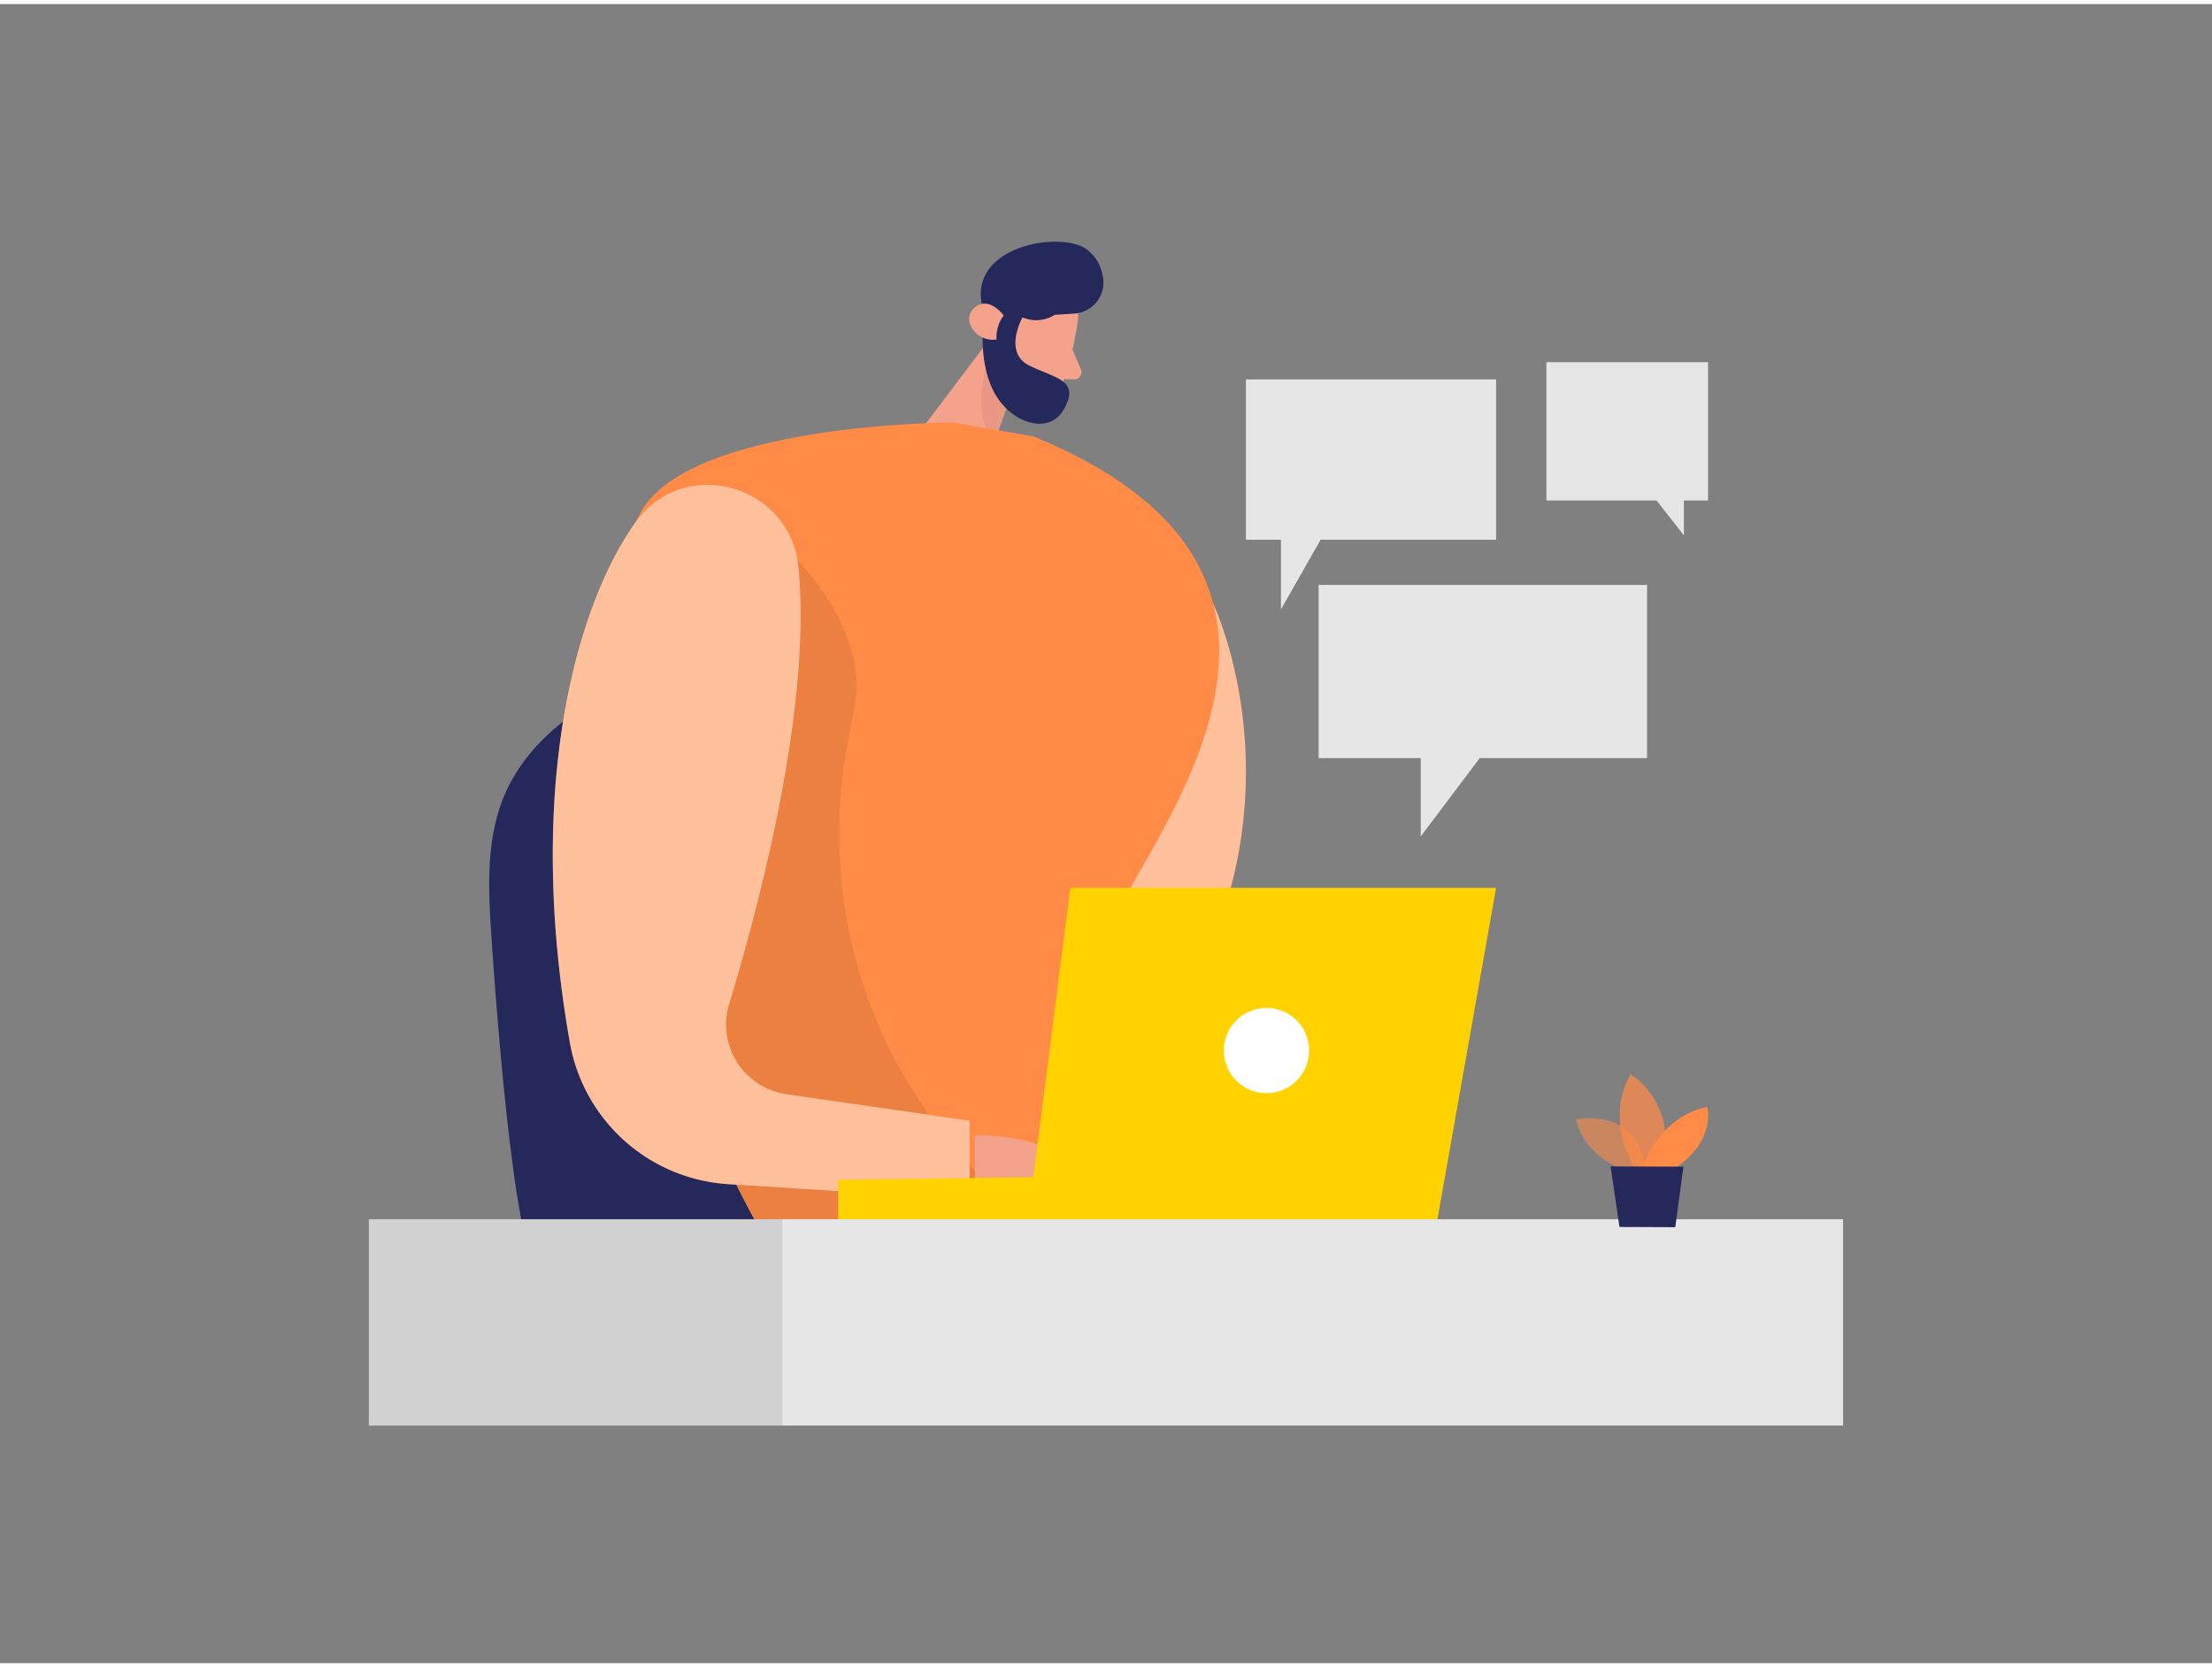 <?xml version="1.0" encoding="UTF-8" standalone="no"?>
<svg id="Layer_1" data-name="Layer 1" xmlns="http://www.w3.org/2000/svg" viewBox="0 0 400 300" width="406" height="306" class="illustration styles_illustrationTablet__1DWOa"><rect x="0" y="0" width="400" height="300" fill="#808080" stroke="none"/><title>_</title><path d="M167.27,242.08c-7.9,4.4-17.7,4.94-26.9,4.79-8.46-.14-17-.71-25-3.55s-15.34-8.21-19-15.85c-3.92-8.25-6.87-48.74-7.63-60.8-.49-7.79-.64-15.86,2.27-23.11C94.35,135.31,101.4,129,109.37,125s16.86-5.67,25.69-6.7c10.92-1.29,22.18-1.54,32.72,1.6S188.12,130,192.66,140c2.47,5.46,3.29,11.53,3.48,17.52.51,15.46-2.93,30.72-7.46,45.41-3.82,12.34-7.17,28.46-18,36.85A26.72,26.72,0,0,1,167.27,242.08Z" fill="#24285b"></path><path d="M219.4,108.48s12.53,26.09,1.07,58S234,214.56,185.6,218.84,219.4,108.48,219.4,108.48Z" fill="#FF8B46"></path><path d="M219.4,108.48s12.53,26.09,1.07,58S234,214.56,185.6,218.84,219.4,108.48,219.4,108.48Z" fill="#fff" opacity="0.46"></path><path d="M194.88,57.47s-1.08,8-3.59,13a4.08,4.08,0,0,1-5.5,1.78c-2.48-1.3-5.45-3.78-5.39-8.16l-.82-7.46a7.29,7.29,0,0,1,4.84-6.9C189.61,47.53,195.79,52.6,194.88,57.47Z" fill="#f4a28c"></path><polygon points="180.35 58.73 164.31 79.98 176.66 87.98 183.2 69.78 180.35 58.73" fill="#f4a28c"></polygon><path d="M193.94,62.51l1.52,3.55a1.3,1.3,0,0,1-1.24,1.81l-3.16-.11Z" fill="#f4a28c"></path><path d="M183,70.29s-3.65-4-4.1-6.43c0,0-3.92,9.88.9,15.31Z" fill="#ce8172" opacity="0.31"></path><path d="M184.56,61.06s.62-3.06-1.72-3.34-3.28,4.14-.25,5.25Z" fill="#f4a28c"></path><path d="M177.46,53.76l.41,3.36s-1.08,7.71,2,13.25,9.85,7.57,12.49,2.95c3-5.3-1.29-5.56-6.18-7.93s-1.27-8.74-1.27-8.74a6.2,6.2,0,0,0,5.78-.45l3.57-.24a5.64,5.64,0,0,0,5.15-6.83,7.56,7.56,0,0,0-3.1-4.92C191.52,41.1,176,43.67,177.46,53.76Z" fill="#24285b"></path><path d="M181.51,56.31s-2.71-3.7-5.3-1.39.5,6.3,4,5.72A6.46,6.46,0,0,1,181.51,56.31Z" fill="#f4a28c"></path><path d="M186.83,78.16l-14.49-2.5s-48.22.07-56.66,16.58-6.66,78,21.22,128.43L194,222.32s-3.17-37.06,7.47-57.24S245.2,102,186.83,78.16Z" fill="#FF8B46"></path><path d="M141.8,98.16s15.83,13.88,12.65,29.2c-.51,2.48-1,5.47-1.58,8.75A87.4,87.4,0,0,0,173.4,207.7l10,11.4-46.47,1.57-4-7.79-21.69-36Z" opacity="0.08"></path><path d="M114.88,93.76c-10.58,14.89-20,47.77-11.82,94.09a31.06,31.06,0,0,0,28.66,25.54l43.63,2.76V201.92l-33.16-4.8a12.71,12.71,0,0,1-10.34-16.29c5.84-19.23,14.89-54.07,12.55-78.91C143,86.84,123.65,81.41,114.88,93.76Z" fill="#FF8B46"></path><path d="M114.88,93.76c-10.58,14.89-20,47.77-11.82,94.09a31.06,31.06,0,0,0,28.66,25.54l43.63,2.76V201.92l-33.16-4.8a12.71,12.71,0,0,1-10.34-16.29c5.84-19.23,14.89-54.07,12.55-78.91C143,86.84,123.65,81.41,114.88,93.76Z" fill="#fff" opacity="0.46"></path><path d="M176.3,204.56s19-.48,16.33,9.44-16.33,2.15-16.33,2.15Z" fill="#f4a28c"></path><polygon points="259.68 221.17 270.54 159.8 193.54 159.8 186.86 212.12 151.56 212.61 151.56 221.17 259.68 221.17" fill="#ffd200"></polygon><circle cx="229.02" cy="189.23" r="7.71" fill="#fff"></circle><rect x="66.71" y="219.72" width="266.59" height="37.31" transform="translate(400 476.76) rotate(-180)" fill="#e6e6e6"></rect><rect x="66.71" y="219.72" width="74.78" height="37.31" opacity="0.09"></rect><path d="M294.59,211.16s-7.9-2.16-9.62-9.51c0,0,12.24-2.47,12.59,10.16Z" fill="#FF8B46" opacity="0.58"></path><path d="M295.56,210.38s-5.52-8.73-.66-16.88c0,0,9.3,5.91,5.17,16.9Z" fill="#FF8B46" opacity="0.73"></path><path d="M297,210.38s2.92-9.21,11.73-10.95c0,0,1.65,6-5.71,11Z" fill="#FF8B46"></path><polygon points="291.25 210.18 292.85 221.13 302.94 221.17 304.42 210.23 291.25 210.18" fill="#24285b"></polygon><polygon points="238.45 105.03 238.45 136.35 256.92 136.35 256.92 150.5 267.58 136.35 297.84 136.35 297.84 105.03 238.45 105.03" fill="#e6e6e6"></polygon><polygon points="270.54 67.87 225.3 67.87 225.3 96.86 231.64 96.86 231.64 109.46 238.81 96.86 270.54 96.86 270.54 67.87" fill="#e6e6e6"></polygon><polygon points="308.87 64.75 279.64 64.75 279.64 89.77 299.56 89.77 304.5 96.06 304.5 89.77 308.87 89.77 308.87 64.75" fill="#e6e6e6"></polygon></svg>